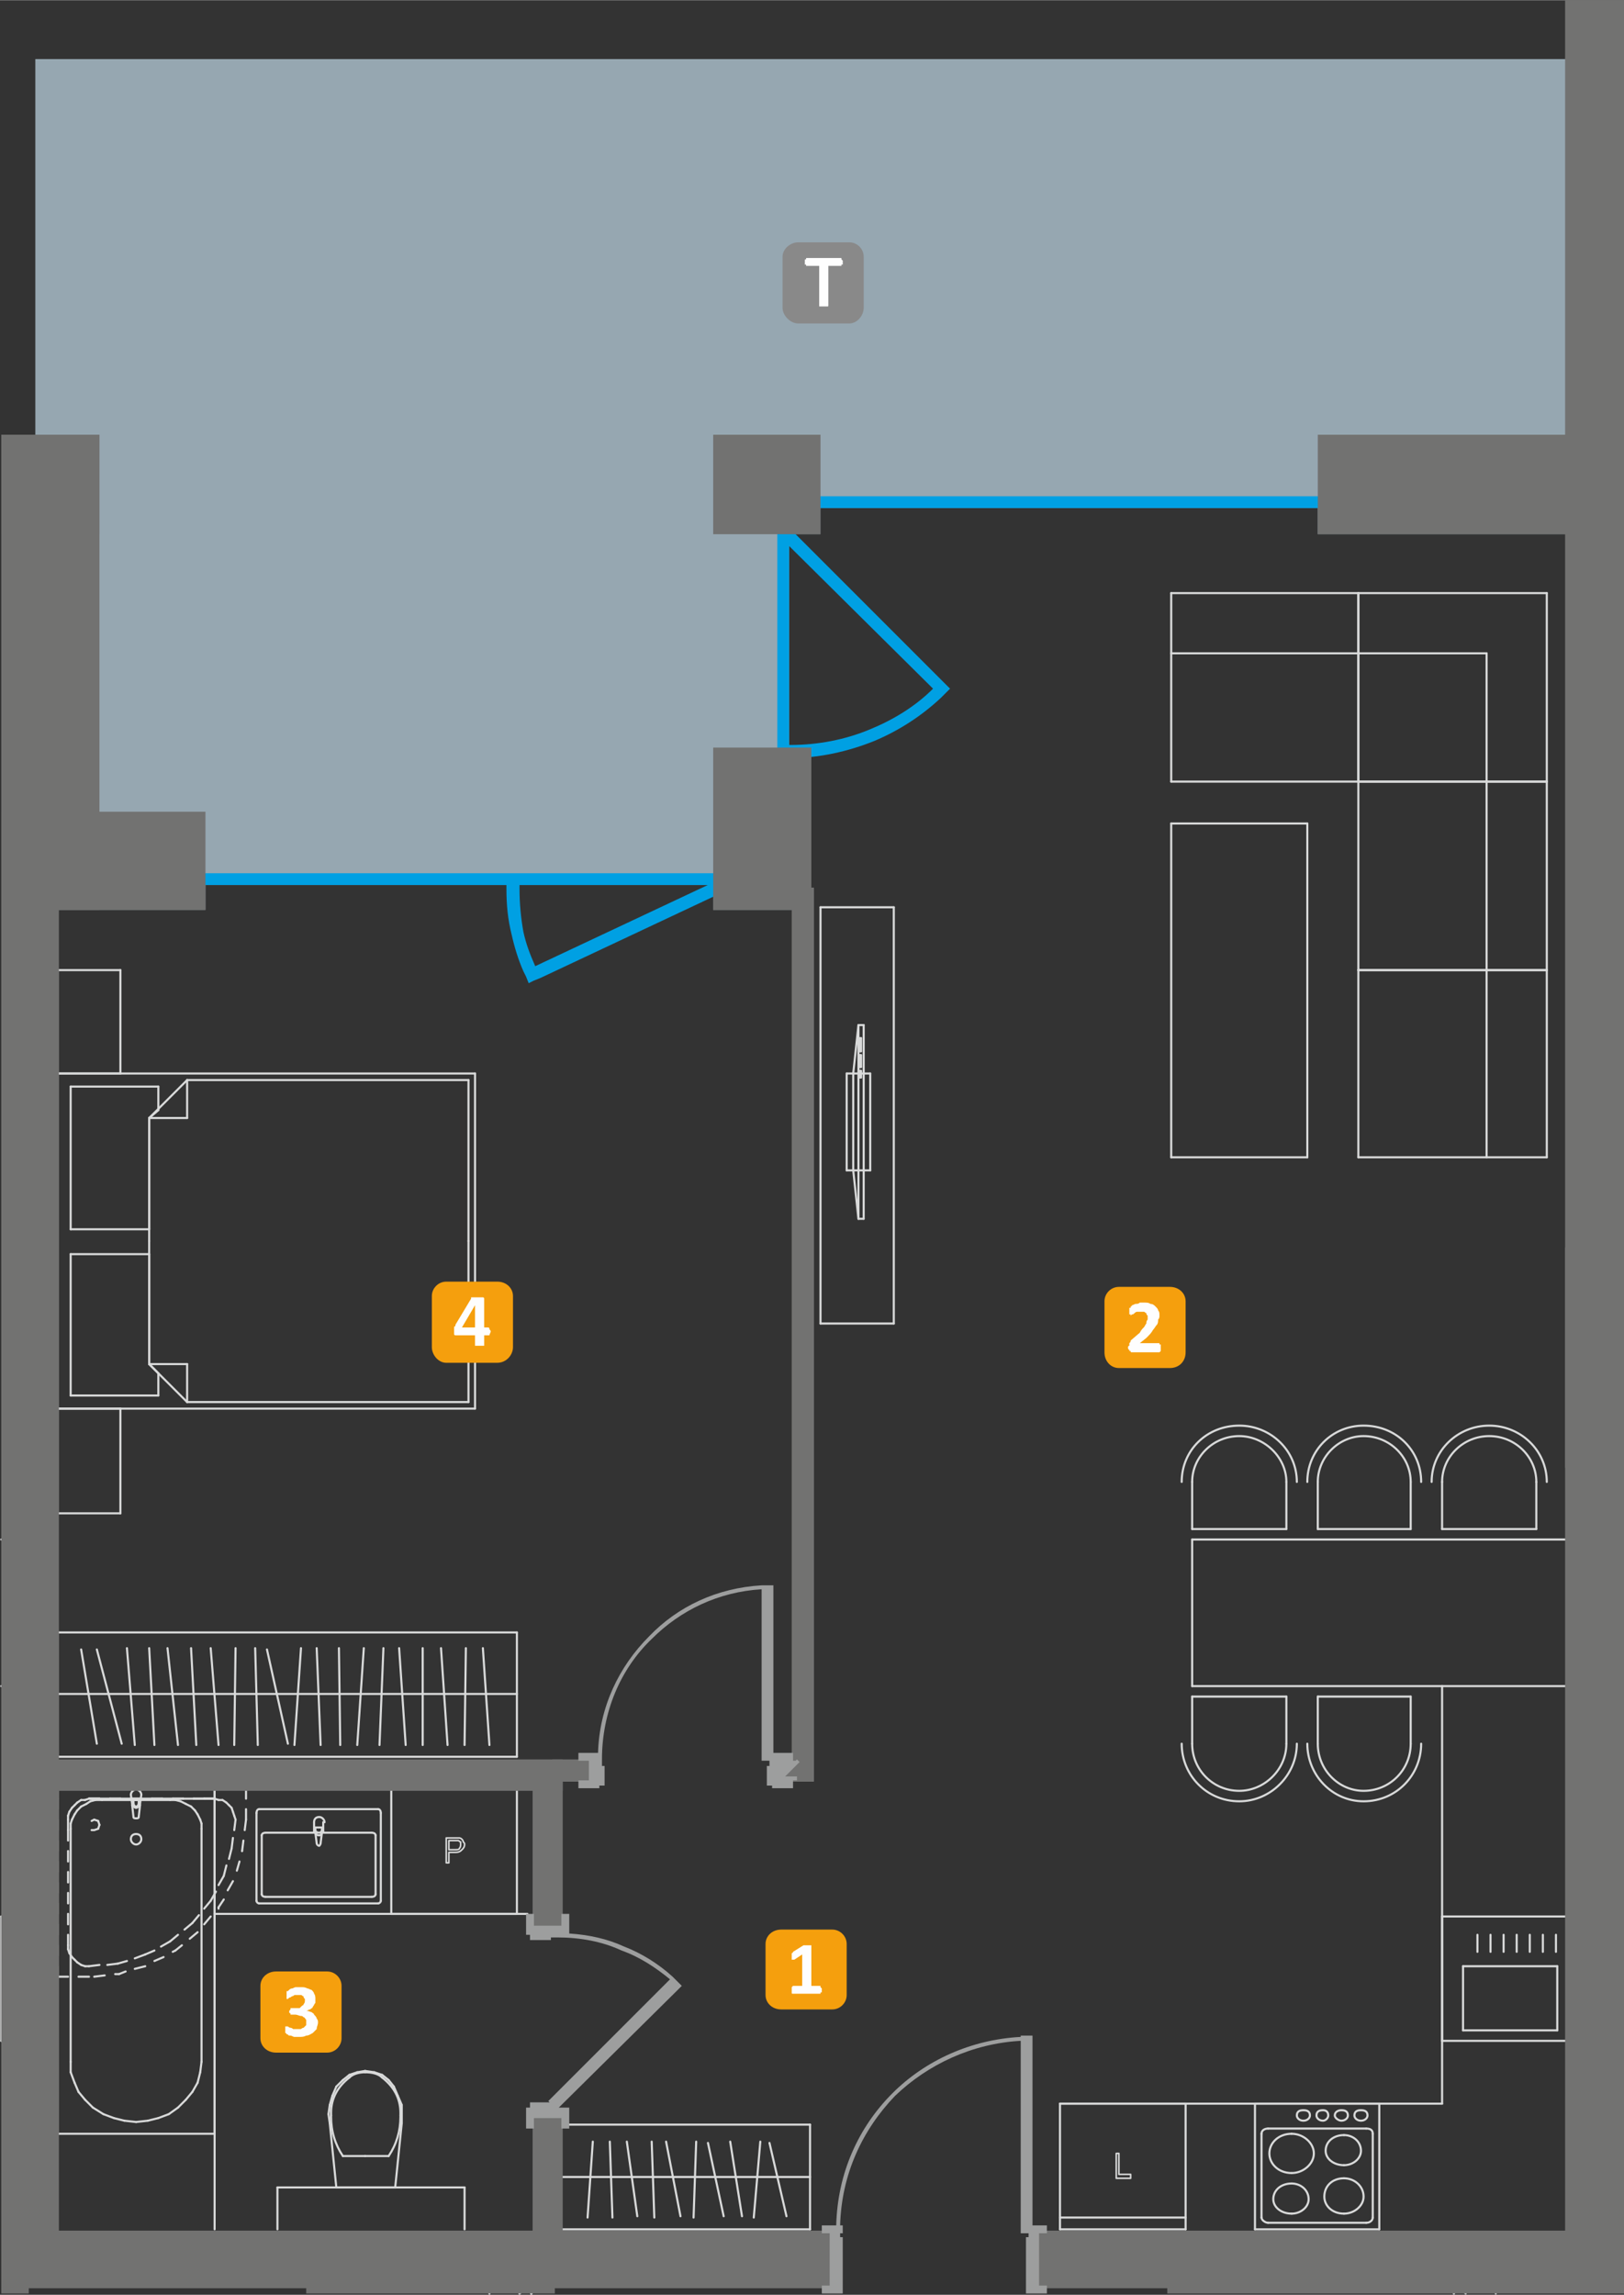 <?xml version="1.0" encoding="UTF-8"?>
<!DOCTYPE svg PUBLIC "-//W3C//DTD SVG 1.1//EN" "http://www.w3.org/Graphics/SVG/1.1/DTD/svg11.dtd">
<!-- Creator: CorelDRAW X6 -->
<svg xmlns="http://www.w3.org/2000/svg" xml:space="preserve" width="1238px" height="1749px" version="1.1" style="shape-rendering:geometricPrecision; text-rendering:geometricPrecision; image-rendering:optimizeQuality; fill-rule:evenodd; clip-rule:evenodd"
viewBox="0 0 1241 1753"
 xmlns:xlink="http://www.w3.org/1999/xlink">
 <rect x="0" y="0" width="1241" height="1753" fill="#333333" stroke="none"/>
 <defs>
  <style type="text/css">
   <![CDATA[
    .str1 {stroke:#D9DADA;stroke-width:1.216;stroke-linecap:round;stroke-linejoin:round}
    .str0 {stroke:#D9DADA;stroke-width:1.596;stroke-linecap:round;stroke-linejoin:round}
    .fil3 {fill:none;fill-rule:nonzero}
    .fil1 {fill:#00A0E3}
    .fil4 {fill:#727271}
    .fil8 {fill:#898989}
    .fil0 {fill:#96A7B1}
    .fil6 {fill:#F59F0D}
    .fil2 {fill:#00A0E3;fill-rule:nonzero}
    .fil5 {fill:#9D9E9E;fill-rule:nonzero}
    .fil7 {fill:#FEFEFE;fill-rule:nonzero}
   ]]>
  </style>
 </defs>
 <g id="Warstwa_x0020_1">
  <polygon class="fil0" points="1241,45 27,45 27,695 76,695 76,695 77,695 78,695 79,695 79,695 80,695 80,695 81,695 82,695 83,695 83,695 84,695 84,695 85,695 86,695 157,695 157,676 545,676 545,695 620,695 620,571 603,571 603,408 627,408 627,388 1007,388 1007,408 1139,408 1196,408 1241,408 "/>
  <polygon class="fil1" points="610,379 1034,379 1034,388 610,388 "/>
  <polygon class="fil1" points="134,667 558,667 558,676 134,676 "/>
  <polygon class="fil1" points="594,593 594,392 603,392 603,593 "/>
  <polygon class="fil1" points="1236,1649 1241,1649 1241,1658 1236,1658 "/>
  <path class="fil2" d="M543 675l5 -2 4 9 -5 2 -134 63 0 0 -5 2 -4 2 -2 -5 -2 -4 0 0c-4,-9 -7,-19 -9,-28 -3,-12 -4,-23 -4,-35l0 -4 10 0 0 4c0,11 1,22 3,33 2,9 5,17 9,26l134 -63z"/>
  <path class="fil2" d="M601 415l-3 -4 6 -6 4 3 115 115 3 3 0 0 -7 7 0 0c-15,14 -32,25 -51,33 -20,8 -42,13 -64,13l-5 0 0 -10 5 0c21,0 42,-4 61,-12 17,-7 34,-17 48,-31l-112 -111z"/>
  <line class="fil3 str0" x1="1" y1="1559" x2="1" y2= "1559" />
  <line class="fil3 str0" x1="1" y1="1464" x2="1" y2= "1464" />
  <line class="fil3 str0" x1="1" y1="1559" x2="1" y2= "1464" />
  <line class="fil3 str0" x1="1038" y1="741" x2="1038" y2= "597" />
  <line class="fil3 str0" x1="1038" y1="597" x2="1182" y2= "597" />
  <line class="fil3 str0" x1="1182" y1="597" x2="1182" y2= "741" />
  <line class="fil3 str0" x1="1182" y1="741" x2="1038" y2= "741" />
  <line class="fil3 str0" x1="1136" y1="741" x2="1136" y2= "597" />
  <line class="fil3 str0" x1="895" y1="597" x2="1038" y2= "597" />
  <line class="fil3 str0" x1="1038" y1="597" x2="1038" y2= "453" />
  <line class="fil3 str0" x1="1038" y1="453" x2="895" y2= "453" />
  <line class="fil3 str0" x1="895" y1="453" x2="895" y2= "597" />
  <line class="fil3 str0" x1="895" y1="499" x2="1038" y2= "499" />
  <line class="fil3 str0" x1="1038" y1="597" x2="1038" y2= "453" />
  <line class="fil3 str0" x1="1038" y1="453" x2="1182" y2= "453" />
  <line class="fil3 str0" x1="1182" y1="453" x2="1182" y2= "597" />
  <line class="fil3 str0" x1="1182" y1="597" x2="1038" y2= "597" />
  <line class="fil3 str0" x1="1136" y1="597" x2="1136" y2= "499" />
  <line class="fil3 str0" x1="1038" y1="499" x2="1136" y2= "499" />
  <line class="fil3 str0" x1="1038" y1="884" x2="1038" y2= "741" />
  <line class="fil3 str0" x1="1038" y1="741" x2="1182" y2= "741" />
  <line class="fil3 str0" x1="1182" y1="741" x2="1182" y2= "884" />
  <line class="fil3 str0" x1="1182" y1="884" x2="1038" y2= "884" />
  <line class="fil3 str0" x1="1136" y1="884" x2="1136" y2= "741" />
  <line class="fil3 str0" x1="959" y1="1607" x2="959" y2= "1703" />
  <line class="fil3 str0" x1="959" y1="1703" x2="1054" y2= "1703" />
  <line class="fil3 str0" x1="1054" y1="1703" x2="1054" y2= "1607" />
  <line class="fil3 str0" x1="1054" y1="1607" x2="959" y2= "1607" />
  <line class="fil3 str0" x1="1049" y1="1630" x2="1049" y2= "1694" />
  <line class="fil3 str0" x1="1044" y1="1698" x2="969" y2= "1698" />
  <line class="fil3 str0" x1="964" y1="1694" x2="964" y2= "1630" />
  <line class="fil3 str0" x1="969" y1="1626" x2="1044" y2= "1626" />
  <path class="fil3 str0" d="M1027 1691c-9,0 -15,-6 -15,-13 0,-8 6,-14 15,-14"/>
  <path class="fil3 str0" d="M1027 1664c8,0 15,6 15,14 0,7 -7,13 -15,13"/>
  <path class="fil3 str0" d="M1027 1654c-8,0 -14,-5 -14,-11 0,-7 6,-12 14,-12"/>
  <path class="fil3 str0" d="M1027 1631c7,0 13,5 13,12 0,6 -6,11 -13,11"/>
  <path class="fil3 str0" d="M987 1660c-10,0 -17,-7 -17,-15 0,-8 7,-15 17,-15"/>
  <path class="fil3 str0" d="M987 1630c9,0 17,7 17,15 0,8 -8,15 -17,15"/>
  <path class="fil3 str0" d="M987 1691c-8,0 -14,-5 -14,-11 0,-7 6,-12 14,-12"/>
  <path class="fil3 str0" d="M987 1668c7,0 13,5 13,12 0,6 -6,11 -13,11"/>
  <path class="fil3 str0" d="M1045 1616c0,-3 -2,-4 -5,-4 -3,0 -5,1 -5,4 0,2 2,4 5,4 3,0 5,-2 5,-4"/>
  <path class="fil3 str0" d="M1030 1616c0,-3 -2,-4 -5,-4 -2,0 -5,1 -5,4 0,2 3,4 5,4 3,0 5,-2 5,-4"/>
  <path class="fil3 str0" d="M1015 1616c0,-3 -2,-4 -4,-4 -3,0 -5,1 -5,4 0,2 2,4 5,4 2,0 4,-2 4,-4"/>
  <path class="fil3 str0" d="M1001 1616c0,-3 -2,-4 -5,-4 -3,0 -5,1 -5,4 0,2 2,4 5,4 3,0 5,-2 5,-4"/>
  <path class="fil3 str0" d="M1044 1626c3,0 5,1 5,4"/>
  <path class="fil3 str0" d="M1049 1694c0,2 -2,4 -5,4"/>
  <path class="fil3 str0" d="M969 1698c-2,0 -5,-2 -5,-4"/>
  <path class="fil3 str0" d="M964 1630c0,-3 3,-4 5,-4"/>
  <line class="fil3 str0" x1="1102" y1="1559" x2="1198" y2= "1559" />
  <line class="fil3 str0" x1="1102" y1="1464" x2="1102" y2= "1559" />
  <line class="fil3 str0" x1="1198" y1="1464" x2="1102" y2= "1464" />
  <line class="fil3 str0" x1="1198" y1="1559" x2="1198" y2= "1464" />
  <line class="fil3 str0" x1="1190" y1="1551" x2="1190" y2= "1502" />
  <line class="fil3 str0" x1="1190" y1="1502" x2="1118" y2= "1502" />
  <line class="fil3 str0" x1="1118" y1="1502" x2="1118" y2= "1551" />
  <line class="fil3 str0" x1="1118" y1="1551" x2="1190" y2= "1551" />
  <line class="fil3 str0" x1="1189" y1="1491" x2="1189" y2= "1478" />
  <line class="fil3 str0" x1="1179" y1="1491" x2="1179" y2= "1478" />
  <line class="fil3 str0" x1="1169" y1="1491" x2="1169" y2= "1478" />
  <line class="fil3 str0" x1="1159" y1="1491" x2="1159" y2= "1478" />
  <line class="fil3 str0" x1="1149" y1="1491" x2="1149" y2= "1478" />
  <line class="fil3 str0" x1="1139" y1="1491" x2="1139" y2= "1478" />
  <line class="fil3 str0" x1="1129" y1="1491" x2="1129" y2= "1478" />
  <line class="fil3 str0" x1="810" y1="1607" x2="810" y2= "1703" />
  <line class="fil3 str0" x1="906" y1="1607" x2="810" y2= "1607" />
  <line class="fil3 str0" x1="906" y1="1703" x2="906" y2= "1607" />
  <line class="fil3 str0" x1="810" y1="1703" x2="906" y2= "1703" />
  <line class="fil3 str0" x1="810" y1="1694" x2="906" y2= "1694" />
  <polygon class="fil3 str1" points="853,1664 853,1645 855,1645 855,1661 864,1661 864,1664 "/>
  <line class="fil3 str0" x1="911" y1="1132" x2="911" y2= "1168" />
  <path class="fil3 str0" d="M911 1132c0,-19 16,-35 36,-35 19,0 36,16 36,35"/>
  <line class="fil3 str0" x1="983" y1="1168" x2="983" y2= "1132" />
  <line class="fil3 str0" x1="911" y1="1168" x2="983" y2= "1168" />
  <path class="fil3 str0" d="M903 1132c0,-24 19,-43 44,-43 24,0 44,19 44,43"/>
  <line class="fil3 str0" x1="1007" y1="1132" x2="1007" y2= "1168" />
  <path class="fil3 str0" d="M1007 1132c0,-19 16,-35 35,-35 20,0 36,16 36,35"/>
  <line class="fil3 str0" x1="1078" y1="1168" x2="1078" y2= "1132" />
  <line class="fil3 str0" x1="1007" y1="1168" x2="1078" y2= "1168" />
  <path class="fil3 str0" d="M999 1132c0,-24 19,-43 43,-43 25,0 44,19 44,43"/>
  <line class="fil3 str0" x1="1102" y1="1132" x2="1102" y2= "1168" />
  <path class="fil3 str0" d="M1102 1132c0,-19 16,-35 36,-35 20,0 36,16 36,35"/>
  <line class="fil3 str0" x1="1174" y1="1168" x2="1174" y2= "1132" />
  <line class="fil3 str0" x1="1102" y1="1168" x2="1174" y2= "1168" />
  <path class="fil3 str0" d="M1094 1132c0,-24 20,-43 44,-43 24,0 44,19 44,43"/>
  <line class="fil3 str0" x1="911" y1="1296" x2="983" y2= "1296" />
  <line class="fil3 str0" x1="983" y1="1296" x2="983" y2= "1332" />
  <path class="fil3 str0" d="M983 1332c0,20 -17,36 -36,36 -20,0 -36,-16 -36,-36"/>
  <line class="fil3 str0" x1="911" y1="1332" x2="911" y2= "1296" />
  <path class="fil3 str0" d="M991 1332c0,24 -20,44 -44,44 -25,0 -44,-20 -44,-44"/>
  <line class="fil3 str0" x1="1007" y1="1296" x2="1078" y2= "1296" />
  <line class="fil3 str0" x1="1078" y1="1296" x2="1078" y2= "1332" />
  <path class="fil3 str0" d="M1078 1332c0,20 -16,36 -36,36 -19,0 -35,-16 -35,-36"/>
  <line class="fil3 str0" x1="1007" y1="1332" x2="1007" y2= "1296" />
  <path class="fil3 str0" d="M1086 1332c0,24 -19,44 -44,44 -24,0 -43,-20 -43,-44"/>
  <line class="fil3 str0" x1="92" y1="741" x2="92" y2= "820" />
  <line class="fil3 str0" x1="92" y1="820" x2="44" y2= "820" />
  <line class="fil3 str0" x1="44" y1="820" x2="44" y2= "741" />
  <line class="fil3 str0" x1="44" y1="741" x2="92" y2= "741" />
  <line class="fil3 str0" x1="92" y1="1076" x2="92" y2= "1156" />
  <line class="fil3 str0" x1="92" y1="1156" x2="44" y2= "1156" />
  <line class="fil3 str0" x1="44" y1="1156" x2="44" y2= "1076" />
  <line class="fil3 str0" x1="44" y1="1076" x2="92" y2= "1076" />
  <line class="fil3 str0" x1="114" y1="1042" x2="121" y2= "1049" />
  <line class="fil3 str0" x1="121" y1="1049" x2="121" y2= "1066" />
  <line class="fil3 str0" x1="121" y1="1066" x2="54" y2= "1066" />
  <line class="fil3 str0" x1="54" y1="1066" x2="54" y2= "958" />
  <line class="fil3 str0" x1="54" y1="958" x2="114" y2= "958" />
  <line class="fil3 str0" x1="114" y1="958" x2="114" y2= "1042" />
  <line class="fil3 str0" x1="114" y1="939" x2="54" y2= "939" />
  <line class="fil3 str0" x1="54" y1="939" x2="54" y2= "830" />
  <line class="fil3 str0" x1="54" y1="830" x2="121" y2= "830" />
  <line class="fil3 str0" x1="121" y1="830" x2="121" y2= "848" />
  <line class="fil3 str0" x1="121" y1="848" x2="114" y2= "854" />
  <line class="fil3 str0" x1="114" y1="854" x2="114" y2= "939" />
  <line class="fil3 str0" x1="358" y1="948" x2="358" y2= "1071" />
  <line class="fil3 str0" x1="358" y1="1071" x2="143" y2= "1071" />
  <line class="fil3 str0" x1="143" y1="1071" x2="114" y2= "1042" />
  <line class="fil3 str0" x1="114" y1="1042" x2="114" y2= "948" />
  <line class="fil3 str0" x1="143" y1="1071" x2="143" y2= "1042" />
  <line class="fil3 str0" x1="114" y1="1042" x2="143" y2= "1042" />
  <line class="fil3 str0" x1="114" y1="948" x2="114" y2= "854" />
  <line class="fil3 str0" x1="114" y1="854" x2="143" y2= "825" />
  <line class="fil3 str0" x1="143" y1="825" x2="358" y2= "825" />
  <line class="fil3 str0" x1="358" y1="825" x2="358" y2= "948" />
  <line class="fil3 str0" x1="143" y1="825" x2="143" y2= "854" />
  <line class="fil3 str0" x1="114" y1="854" x2="143" y2= "854" />
  <line class="fil3 str0" x1="363" y1="820" x2="363" y2= "1076" />
  <line class="fil3 str0" x1="363" y1="1076" x2="44" y2= "1076" />
  <line class="fil3 str0" x1="44" y1="1076" x2="44" y2= "820" />
  <line class="fil3 str0" x1="44" y1="820" x2="363" y2= "820" />
  <line class="fil3 str0" x1="44" y1="1247" x2="44" y2= "1342" />
  <line class="fil3 str0" x1="395" y1="1247" x2="44" y2= "1247" />
  <line class="fil3 str0" x1="395" y1="1342" x2="395" y2= "1247" />
  <line class="fil3 str0" x1="44" y1="1342" x2="395" y2= "1342" />
  <line class="fil3 str0" x1="44" y1="1294" x2="395" y2= "1294" />
  <line class="fil3 str0" x1="74" y1="1332" x2="62" y2= "1260" />
  <line class="fil3 str0" x1="93" y1="1332" x2="74" y2= "1260" />
  <line class="fil3 str0" x1="103" y1="1333" x2="97" y2= "1259" />
  <line class="fil3 str0" x1="118" y1="1333" x2="114" y2= "1259" />
  <line class="fil3 str0" x1="136" y1="1333" x2="128" y2= "1259" />
  <line class="fil3 str0" x1="150" y1="1333" x2="146" y2= "1259" />
  <line class="fil3 str0" x1="167" y1="1333" x2="161" y2= "1259" />
  <line class="fil3 str0" x1="179" y1="1333" x2="180" y2= "1259" />
  <line class="fil3 str0" x1="197" y1="1333" x2="195" y2= "1259" />
  <line class="fil3 str0" x1="220" y1="1332" x2="204" y2= "1260" />
  <line class="fil3 str0" x1="225" y1="1333" x2="230" y2= "1259" />
  <line class="fil3 str0" x1="245" y1="1333" x2="242" y2= "1259" />
  <line class="fil3 str0" x1="260" y1="1333" x2="259" y2= "1259" />
  <line class="fil3 str0" x1="273" y1="1333" x2="278" y2= "1259" />
  <line class="fil3 str0" x1="290" y1="1333" x2="293" y2= "1259" />
  <line class="fil3 str0" x1="310" y1="1333" x2="305" y2= "1259" />
  <line class="fil3 str0" x1="323" y1="1333" x2="323" y2= "1259" />
  <line class="fil3 str0" x1="342" y1="1333" x2="337" y2= "1259" />
  <line class="fil3 str0" x1="355" y1="1333" x2="356" y2= "1259" />
  <line class="fil3 str0" x1="374" y1="1333" x2="369" y2= "1259" />
  <line class="fil3 str0" x1="647" y1="894" x2="665" y2= "894" />
  <line class="fil3 str0" x1="647" y1="820" x2="647" y2= "894" />
  <line class="fil3 str0" x1="665" y1="820" x2="647" y2= "820" />
  <line class="fil3 str0" x1="665" y1="894" x2="665" y2= "820" />
  <line class="fil3 str0" x1="656" y1="931" x2="660" y2= "931" />
  <line class="fil3 str0" x1="652" y1="894" x2="656" y2= "931" />
  <line class="fil3 str0" x1="652" y1="820" x2="652" y2= "894" />
  <line class="fil3 str0" x1="656" y1="783" x2="652" y2= "820" />
  <line class="fil3 str0" x1="660" y1="783" x2="656" y2= "783" />
  <line class="fil3 str0" x1="660" y1="931" x2="660" y2= "783" />
  <line class="fil3 str0" x1="658" y1="793" x2="658" y2= "803" />
  <line class="fil3 str0" x1="658" y1="803" x2="657" y2= "803" />
  <line class="fil3 str0" x1="657" y1="803" x2="657" y2= "793" />
  <line class="fil3 str0" x1="657" y1="793" x2="658" y2= "793" />
  <line class="fil3 str0" x1="658" y1="806" x2="658" y2= "815" />
  <line class="fil3 str0" x1="658" y1="815" x2="657" y2= "815" />
  <line class="fil3 str0" x1="657" y1="815" x2="657" y2= "806" />
  <line class="fil3 str0" x1="657" y1="806" x2="658" y2= "806" />
  <line class="fil3 str0" x1="658" y1="818" x2="658" y2= "823" />
  <line class="fil3 str0" x1="658" y1="823" x2="657" y2= "823" />
  <line class="fil3 str0" x1="657" y1="823" x2="657" y2= "818" />
  <line class="fil3 str0" x1="657" y1="818" x2="658" y2= "818" />
  <line class="fil3 str0" x1="656" y1="931" x2="656" y2= "783" />
  <line class="fil3 str0" x1="395" y1="1366" x2="299" y2= "1366" />
  <line class="fil3 str0" x1="395" y1="1462" x2="395" y2= "1366" />
  <line class="fil3 str0" x1="299" y1="1462" x2="395" y2= "1462" />
  <line class="fil3 str0" x1="299" y1="1366" x2="299" y2= "1462" />
  <path class="fil3 str1" d="M341 1423l0 -19 7 0c1,0 2,0 3,0 0,0 1,0 2,1 0,0 1,1 1,2 1,1 1,1 1,2 0,2 -1,3 -2,4 -1,1 -2,2 -5,2l-5 0 0 8 -2 0zm2 -10l5 0c1,0 3,0 3,-1 1,-1 1,-2 1,-3 0,0 0,-1 0,-2 -1,0 -1,-1 -2,-1 0,0 -1,0 -2,0l-5 0 0 7z"/>
  <line class="fil3 str0" x1="164" y1="1366" x2="164" y2= "1630" />
  <line class="fil3 str0" x1="164" y1="1630" x2="44" y2= "1630" />
  <line class="fil3 str0" x1="44" y1="1630" x2="44" y2= "1366" />
  <line class="fil3 str0" x1="44" y1="1366" x2="164" y2= "1366" />
  <line class="fil3 str0" x1="54" y1="1397" x2="54" y2= "1393" />
  <line class="fil3 str0" x1="54" y1="1393" x2="55" y2= "1390" />
  <line class="fil3 str0" x1="55" y1="1390" x2="57" y2= "1386" />
  <line class="fil3 str0" x1="57" y1="1386" x2="59" y2= "1383" />
  <line class="fil3 str0" x1="59" y1="1383" x2="62" y2= "1380" />
  <line class="fil3 str0" x1="62" y1="1380" x2="66" y2= "1378" />
  <line class="fil3 str0" x1="66" y1="1378" x2="69" y2= "1376" />
  <line class="fil3 str0" x1="69" y1="1376" x2="73" y2= "1375" />
  <line class="fil3 str0" x1="73" y1="1375" x2="78" y2= "1375" />
  <line class="fil3 str0" x1="78" y1="1375" x2="130" y2= "1375" />
  <line class="fil3 str0" x1="130" y1="1375" x2="134" y2= "1375" />
  <line class="fil3 str0" x1="134" y1="1375" x2="138" y2= "1376" />
  <line class="fil3 str0" x1="138" y1="1376" x2="142" y2= "1378" />
  <line class="fil3 str0" x1="142" y1="1378" x2="146" y2= "1380" />
  <line class="fil3 str0" x1="146" y1="1380" x2="149" y2= "1383" />
  <line class="fil3 str0" x1="149" y1="1383" x2="151" y2= "1386" />
  <line class="fil3 str0" x1="151" y1="1386" x2="153" y2= "1390" />
  <line class="fil3 str0" x1="153" y1="1390" x2="154" y2= "1393" />
  <line class="fil3 str0" x1="154" y1="1393" x2="154" y2= "1397" />
  <line class="fil3 str0" x1="154" y1="1397" x2="154" y2= "1575" />
  <line class="fil3 str0" x1="154" y1="1575" x2="153" y2= "1583" />
  <line class="fil3 str0" x1="153" y1="1583" x2="151" y2= "1591" />
  <line class="fil3 str0" x1="151" y1="1591" x2="147" y2= "1598" />
  <line class="fil3 str0" x1="147" y1="1598" x2="142" y2= "1604" />
  <line class="fil3 str0" x1="142" y1="1604" x2="136" y2= "1610" />
  <line class="fil3 str0" x1="136" y1="1610" x2="129" y2= "1615" />
  <line class="fil3 str0" x1="129" y1="1615" x2="121" y2= "1618" />
  <line class="fil3 str0" x1="121" y1="1618" x2="113" y2= "1620" />
  <line class="fil3 str0" x1="113" y1="1620" x2="104" y2= "1621" />
  <line class="fil3 str0" x1="104" y1="1621" x2="95" y2= "1620" />
  <line class="fil3 str0" x1="95" y1="1620" x2="87" y2= "1618" />
  <line class="fil3 str0" x1="87" y1="1618" x2="79" y2= "1615" />
  <line class="fil3 str0" x1="79" y1="1615" x2="71" y2= "1610" />
  <line class="fil3 str0" x1="71" y1="1610" x2="65" y2= "1604" />
  <line class="fil3 str0" x1="65" y1="1604" x2="60" y2= "1598" />
  <line class="fil3 str0" x1="60" y1="1598" x2="57" y2= "1591" />
  <line class="fil3 str0" x1="57" y1="1591" x2="54" y2= "1583" />
  <line class="fil3 str0" x1="54" y1="1583" x2="54" y2= "1575" />
  <line class="fil3 str0" x1="54" y1="1575" x2="54" y2= "1397" />
  <path class="fil3 str0" d="M108 1405c0,-3 -2,-4 -4,-4 -2,0 -4,1 -4,4 0,2 2,4 4,4 2,0 4,-2 4,-4"/>
  <line class="fil3 str0" x1="108" y1="1371" x2="107" y2= "1378" />
  <path class="fil3 str0" d="M107 1378c0,0 0,1 0,1"/>
  <line class="fil3 str0" x1="107" y1="1379" x2="106" y2= "1388" />
  <path class="fil3 str0" d="M106 1388c0,1 -1,1 -2,1 -1,0 -2,0 -2,-1"/>
  <line class="fil3 str0" x1="102" y1="1388" x2="101" y2= "1379" />
  <path class="fil3 str0" d="M101 1379c0,0 0,-1 0,-1"/>
  <line class="fil3 str0" x1="101" y1="1378" x2="100" y2= "1371" />
  <path class="fil3 str0" d="M100 1371c0,-2 2,-4 4,-4 2,0 4,2 4,4"/>
  <line class="fil3 str0" x1="102" y1="1375" x2="102" y2= "1377" />
  <line class="fil3 str0" x1="106" y1="1377" x2="106" y2= "1375" />
  <line class="fil3 str0" x1="106" y1="1375" x2="102" y2= "1375" />
  <path class="fil3 str0" d="M106 1377c0,2 -1,3 -2,3 -1,0 -2,-1 -2,-3"/>
  <path class="fil3 str0" d="M107 1379c-1,1 -2,2 -3,2 -1,0 -2,-1 -3,-2"/>
  <line class="fil3 str0" x1="188" y1="1366" x2="188" y2= "1374" />
  <line class="fil3 str0" x1="188" y1="1382" x2="188" y2= "1390" />
  <line class="fil3 str0" x1="188" y1="1390" x2="187" y2= "1398" />
  <line class="fil3 str0" x1="186" y1="1406" x2="185" y2= "1414" />
  <line class="fil3 str0" x1="185" y1="1414" x2="185" y2= "1414" />
  <line class="fil3 str0" x1="183" y1="1422" x2="181" y2= "1429" />
  <line class="fil3 str0" x1="178" y1="1437" x2="174" y2= "1444" />
  <line class="fil3 str0" x1="171" y1="1451" x2="167" y2= "1457" />
  <line class="fil3 str0" x1="167" y1="1457" x2="167" y2= "1458" />
  <line class="fil3 str0" x1="161" y1="1464" x2="156" y2= "1470" />
  <line class="fil3 str0" x1="151" y1="1476" x2="145" y2= "1481" />
  <line class="fil3 str0" x1="139" y1="1486" x2="134" y2= "1490" />
  <line class="fil3 str0" x1="134" y1="1490" x2="132" y2= "1491" />
  <line class="fil3 str0" x1="125" y1="1495" x2="118" y2= "1498" />
  <line class="fil3 str0" x1="111" y1="1502" x2="103" y2= "1504" />
  <line class="fil3 str0" x1="96" y1="1506" x2="91" y2= "1508" />
  <line class="fil3 str0" x1="91" y1="1508" x2="88" y2= "1508" />
  <line class="fil3 str0" x1="80" y1="1509" x2="72" y2= "1510" />
  <line class="fil3 str0" x1="68" y1="1510" x2="60" y2= "1510" />
  <line class="fil3 str0" x1="52" y1="1510" x2="44" y2= "1510" />
  <line class="fil3 str0" x1="44" y1="1510" x2="44" y2= "1502" />
  <line class="fil3 str0" x1="44" y1="1494" x2="44" y2= "1486" />
  <line class="fil3 str0" x1="44" y1="1478" x2="44" y2= "1470" />
  <line class="fil3 str0" x1="44" y1="1462" x2="44" y2= "1454" />
  <line class="fil3 str0" x1="44" y1="1446" x2="44" y2= "1438" />
  <line class="fil3 str0" x1="44" y1="1430" x2="44" y2= "1422" />
  <line class="fil3 str0" x1="44" y1="1414" x2="44" y2= "1406" />
  <line class="fil3 str0" x1="44" y1="1398" x2="44" y2= "1390" />
  <line class="fil3 str0" x1="44" y1="1382" x2="44" y2= "1374" />
  <line class="fil3 str0" x1="44" y1="1374" x2="44" y2= "1366" />
  <line class="fil3 str0" x1="44" y1="1366" x2="52" y2= "1366" />
  <line class="fil3 str0" x1="60" y1="1366" x2="68" y2= "1366" />
  <line class="fil3 str0" x1="76" y1="1366" x2="84" y2= "1366" />
  <line class="fil3 str0" x1="92" y1="1366" x2="100" y2= "1366" />
  <line class="fil3 str0" x1="108" y1="1366" x2="116" y2= "1366" />
  <line class="fil3 str0" x1="124" y1="1366" x2="132" y2= "1366" />
  <line class="fil3 str0" x1="140" y1="1366" x2="148" y2= "1366" />
  <line class="fil3 str0" x1="156" y1="1366" x2="164" y2= "1366" />
  <line class="fil3 str0" x1="172" y1="1366" x2="180" y2= "1366" />
  <line class="fil3 str0" x1="180" y1="1366" x2="188" y2= "1366" />
  <line class="fil3 str0" x1="68" y1="1374" x2="76" y2= "1374" />
  <line class="fil3 str0" x1="84" y1="1374" x2="92" y2= "1374" />
  <line class="fil3 str0" x1="100" y1="1374" x2="108" y2= "1374" />
  <line class="fil3 str0" x1="116" y1="1374" x2="124" y2= "1374" />
  <line class="fil3 str0" x1="132" y1="1374" x2="140" y2= "1374" />
  <line class="fil3 str0" x1="148" y1="1374" x2="156" y2= "1374" />
  <line class="fil3 str0" x1="156" y1="1374" x2="164" y2= "1374" />
  <line class="fil3 str0" x1="164" y1="1374" x2="167" y2= "1375" />
  <line class="fil3 str0" x1="167" y1="1375" x2="170" y2= "1375" />
  <line class="fil3 str0" x1="170" y1="1375" x2="173" y2= "1377" />
  <line class="fil3 str0" x1="173" y1="1377" x2="175" y2= "1379" />
  <line class="fil3 str0" x1="175" y1="1379" x2="177" y2= "1381" />
  <line class="fil3 str0" x1="177" y1="1381" x2="178" y2= "1384" />
  <line class="fil3 str0" x1="178" y1="1384" x2="179" y2= "1387" />
  <line class="fil3 str0" x1="179" y1="1387" x2="180" y2= "1390" />
  <line class="fil3 str0" x1="180" y1="1390" x2="179" y2= "1398" />
  <line class="fil3 str0" x1="178" y1="1404" x2="177" y2= "1412" />
  <line class="fil3 str0" x1="177" y1="1412" x2="175" y2= "1420" />
  <line class="fil3 str0" x1="173" y1="1425" x2="171" y2= "1433" />
  <line class="fil3 str0" x1="171" y1="1433" x2="167" y2= "1440" />
  <line class="fil3 str0" x1="165" y1="1445" x2="161" y2= "1452" />
  <line class="fil3 str0" x1="161" y1="1452" x2="156" y2= "1458" />
  <line class="fil3 str0" x1="152" y1="1463" x2="147" y2= "1469" />
  <line class="fil3 str0" x1="147" y1="1469" x2="141" y2= "1474" />
  <line class="fil3 str0" x1="136" y1="1478" x2="130" y2= "1483" />
  <line class="fil3 str0" x1="130" y1="1483" x2="123" y2= "1487" />
  <line class="fil3 str0" x1="118" y1="1490" x2="111" y2= "1493" />
  <line class="fil3 str0" x1="111" y1="1493" x2="103" y2= "1496" />
  <line class="fil3 str0" x1="97" y1="1498" x2="90" y2= "1500" />
  <line class="fil3 str0" x1="90" y1="1500" x2="82" y2= "1501" />
  <line class="fil3 str0" x1="76" y1="1501" x2="68" y2= "1502" />
  <line class="fil3 str0" x1="68" y1="1502" x2="65" y2= "1502" />
  <line class="fil3 str0" x1="65" y1="1502" x2="62" y2= "1501" />
  <line class="fil3 str0" x1="62" y1="1501" x2="59" y2= "1499" />
  <line class="fil3 str0" x1="59" y1="1499" x2="57" y2= "1497" />
  <line class="fil3 str0" x1="57" y1="1497" x2="55" y2= "1495" />
  <line class="fil3 str0" x1="55" y1="1495" x2="53" y2= "1492" />
  <line class="fil3 str0" x1="53" y1="1492" x2="52" y2= "1489" />
  <line class="fil3 str0" x1="52" y1="1489" x2="52" y2= "1486" />
  <line class="fil3 str0" x1="52" y1="1486" x2="52" y2= "1478" />
  <line class="fil3 str0" x1="52" y1="1470" x2="52" y2= "1462" />
  <line class="fil3 str0" x1="52" y1="1454" x2="52" y2= "1446" />
  <line class="fil3 str0" x1="52" y1="1438" x2="52" y2= "1430" />
  <line class="fil3 str0" x1="52" y1="1422" x2="52" y2= "1414" />
  <line class="fil3 str0" x1="52" y1="1406" x2="52" y2= "1398" />
  <line class="fil3 str0" x1="52" y1="1398" x2="52" y2= "1390" />
  <line class="fil3 str0" x1="52" y1="1390" x2="52" y2= "1387" />
  <line class="fil3 str0" x1="52" y1="1387" x2="53" y2= "1384" />
  <line class="fil3 str0" x1="53" y1="1384" x2="55" y2= "1381" />
  <line class="fil3 str0" x1="55" y1="1381" x2="57" y2= "1379" />
  <line class="fil3 str0" x1="57" y1="1379" x2="59" y2= "1377" />
  <line class="fil3 str0" x1="59" y1="1377" x2="62" y2= "1375" />
  <line class="fil3 str0" x1="62" y1="1375" x2="65" y2= "1375" />
  <line class="fil3 str0" x1="65" y1="1375" x2="68" y2= "1374" />
  <line class="fil3 str0" x1="68" y1="1374" x2="76" y2= "1374" />
  <line class="fil3 str0" x1="84" y1="1374" x2="92" y2= "1374" />
  <line class="fil3 str0" x1="100" y1="1374" x2="108" y2= "1374" />
  <line class="fil3 str0" x1="116" y1="1374" x2="124" y2= "1374" />
  <line class="fil3 str0" x1="132" y1="1374" x2="140" y2= "1374" />
  <line class="fil3 str0" x1="148" y1="1374" x2="156" y2= "1374" />
  <line class="fil3 str0" x1="156" y1="1374" x2="164" y2= "1374" />
  <line class="fil3 str0" x1="164" y1="1374" x2="156" y2= "1374" />
  <line class="fil3 str0" x1="148" y1="1374" x2="140" y2= "1374" />
  <line class="fil3 str0" x1="132" y1="1374" x2="124" y2= "1374" />
  <line class="fil3 str0" x1="116" y1="1374" x2="108" y2= "1374" />
  <line class="fil3 str0" x1="100" y1="1374" x2="92" y2= "1374" />
  <line class="fil3 str0" x1="84" y1="1374" x2="76" y2= "1374" />
  <line class="fil3 str0" x1="76" y1="1374" x2="68" y2= "1374" />
  <line class="fil3 str0" x1="76" y1="1394" x2="75" y2= "1397" />
  <line class="fil3 str0" x1="75" y1="1397" x2="72" y2= "1398" />
  <line class="fil3 str0" x1="72" y1="1398" x2="70" y2= "1398" />
  <line class="fil3 str0" x1="70" y1="1391" x2="72" y2= "1390" />
  <line class="fil3 str0" x1="72" y1="1390" x2="75" y2= "1391" />
  <line class="fil3 str0" x1="75" y1="1391" x2="76" y2= "1394" />
  <line class="fil3 str0" x1="307" y1="1615" x2="307" y2= "1608" />
  <line class="fil3 str0" x1="307" y1="1622" x2="307" y2= "1615" />
  <line class="fil3 str0" x1="302" y1="1671" x2="307" y2= "1622" />
  <line class="fil3 str0" x1="257" y1="1671" x2="302" y2= "1671" />
  <line class="fil3 str0" x1="252" y1="1622" x2="257" y2= "1671" />
  <line class="fil3 str0" x1="251" y1="1615" x2="252" y2= "1622" />
  <line class="fil3 str0" x1="252" y1="1608" x2="251" y2= "1615" />
  <line class="fil3 str0" x1="254" y1="1601" x2="252" y2= "1608" />
  <line class="fil3 str0" x1="257" y1="1594" x2="254" y2= "1601" />
  <line class="fil3 str0" x1="262" y1="1589" x2="257" y2= "1594" />
  <line class="fil3 str0" x1="267" y1="1585" x2="262" y2= "1589" />
  <line class="fil3 str0" x1="273" y1="1583" x2="267" y2= "1585" />
  <line class="fil3 str0" x1="279" y1="1582" x2="273" y2= "1583" />
  <line class="fil3 str0" x1="286" y1="1583" x2="279" y2= "1582" />
  <line class="fil3 str0" x1="292" y1="1585" x2="286" y2= "1583" />
  <line class="fil3 str0" x1="297" y1="1589" x2="292" y2= "1585" />
  <line class="fil3 str0" x1="301" y1="1594" x2="297" y2= "1589" />
  <line class="fil3 str0" x1="304" y1="1601" x2="301" y2= "1594" />
  <line class="fil3 str0" x1="307" y1="1608" x2="304" y2= "1601" />
  <line class="fil3 str0" x1="262" y1="1647" x2="279" y2= "1647" />
  <line class="fil3 str0" x1="279" y1="1647" x2="297" y2= "1647" />
  <path class="fil3 str0" d="M267 1587c3,-3 8,-4 12,-4"/>
  <path class="fil3 str0" d="M253 1616c0,-1 0,-2 0,-2 0,-11 5,-20 14,-27"/>
  <path class="fil3 str0" d="M262 1647c-6,-9 -9,-19 -9,-30l0 -1"/>
  <path class="fil3 str0" d="M306 1616l0 1c0,11 -3,21 -9,30"/>
  <path class="fil3 str0" d="M292 1587c9,7 14,16 14,27 0,0 0,1 0,2"/>
  <path class="fil3 str0" d="M279 1583c5,0 10,1 13,4"/>
  <line class="fil3 str0" x1="198" y1="1382" x2="289" y2= "1382" />
  <path class="fil3 str0" d="M289 1382c1,0 2,1 2,3"/>
  <line class="fil3 str0" x1="291" y1="1385" x2="291" y2= "1452" />
  <path class="fil3 str0" d="M291 1452c0,1 -1,2 -2,2"/>
  <line class="fil3 str0" x1="289" y1="1454" x2="198" y2= "1454" />
  <path class="fil3 str0" d="M198 1454c-1,0 -2,-1 -2,-2"/>
  <line class="fil3 str0" x1="196" y1="1452" x2="196" y2= "1385" />
  <path class="fil3 str0" d="M196 1385c0,-2 1,-3 2,-3"/>
  <line class="fil3 str0" x1="203" y1="1400" x2="284" y2= "1400" />
  <line class="fil3 str0" x1="287" y1="1402" x2="287" y2= "1447" />
  <line class="fil3 str0" x1="284" y1="1449" x2="203" y2= "1449" />
  <line class="fil3 str0" x1="200" y1="1447" x2="200" y2= "1402" />
  <path class="fil3 str0" d="M284 1400c2,0 3,1 3,2"/>
  <path class="fil3 str0" d="M287 1447c0,1 -1,2 -3,2"/>
  <path class="fil3 str0" d="M203 1449c-2,0 -3,-1 -3,-2"/>
  <path class="fil3 str0" d="M200 1402c0,-1 1,-2 3,-2"/>
  <path class="fil3 str0" d="M240 1392c0,-2 1,-4 4,-4 2,0 4,2 4,4"/>
  <line class="fil3 str0" x1="247" y1="1399" x2="247" y2= "1392" />
  <path class="fil3 str0" d="M247 1399c0,0 0,1 -1,1"/>
  <line class="fil3 str0" x1="245" y1="1408" x2="246" y2= "1400" />
  <path class="fil3 str0" d="M245 1408c0,1 -1,2 -1,2 -1,0 -2,-1 -2,-2"/>
  <line class="fil3 str0" x1="241" y1="1400" x2="242" y2= "1408" />
  <path class="fil3 str0" d="M241 1400c-1,0 -1,-1 -1,-1"/>
  <line class="fil3 str0" x1="240" y1="1392" x2="240" y2= "1399" />
  <line class="fil3 str0" x1="246" y1="1396" x2="246" y2= "1398" />
  <line class="fil3 str0" x1="241" y1="1398" x2="241" y2= "1396" />
  <line class="fil3 str0" x1="241" y1="1396" x2="246" y2= "1396" />
  <path class="fil3 str0" d="M246 1398c0,1 -1,2 -2,2 -2,0 -3,-1 -3,-2"/>
  <path class="fil3 str0" d="M246 1400c0,1 -1,2 -2,2 -2,0 -3,-1 -3,-2"/>
  <line class="fil3 str0" x1="427" y1="1623" x2="427" y2= "1703" />
  <line class="fil3 str0" x1="619" y1="1623" x2="427" y2= "1623" />
  <line class="fil3 str0" x1="619" y1="1703" x2="619" y2= "1623" />
  <line class="fil3 str0" x1="427" y1="1703" x2="619" y2= "1703" />
  <line class="fil3 str0" x1="427" y1="1663" x2="619" y2= "1663" />
  <line class="fil3 str0" x1="449" y1="1694" x2="453" y2= "1636" />
  <line class="fil3 str0" x1="468" y1="1694" x2="466" y2= "1636" />
  <line class="fil3 str0" x1="487" y1="1693" x2="479" y2= "1636" />
  <line class="fil3 str0" x1="500" y1="1694" x2="498" y2= "1636" />
  <line class="fil3 str0" x1="520" y1="1693" x2="509" y2= "1636" />
  <line class="fil3 str0" x1="530" y1="1694" x2="532" y2= "1636" />
  <line class="fil3 str0" x1="553" y1="1693" x2="541" y2= "1637" />
  <line class="fil3 str0" x1="567" y1="1693" x2="558" y2= "1636" />
  <line class="fil3 str0" x1="576" y1="1694" x2="581" y2= "1636" />
  <line class="fil3 str0" x1="601" y1="1693" x2="588" y2= "1637" />
  <line class="fil3 str0" x1="1" y1="1288" x2="1" y2= "1288" />
  <line class="fil3 str0" x1="1" y1="1176" x2="1" y2= "1176" />
  <line class="fil3 str0" x1="999" y1="884" x2="999" y2= "629" />
  <line class="fil3 str0" x1="999" y1="629" x2="895" y2= "629" />
  <line class="fil3 str0" x1="895" y1="629" x2="895" y2= "884" />
  <line class="fil3 str0" x1="895" y1="884" x2="999" y2= "884" />
  <line class="fil3 str0" x1="1102" y1="1607" x2="810" y2= "1607" />
  <line class="fil3 str0" x1="1102" y1="1607" x2="1102" y2= "1288" />
  <line class="fil3 str0" x1="1198" y1="1288" x2="911" y2= "1288" />
  <line class="fil3 str0" x1="1198" y1="1176" x2="911" y2= "1176" />
  <line class="fil3 str0" x1="911" y1="1288" x2="911" y2= "1176" />
  <line class="fil3 str0" x1="683" y1="693" x2="683" y2= "1011" />
  <line class="fil3 str0" x1="683" y1="1011" x2="627" y2= "1011" />
  <line class="fil3 str0" x1="627" y1="1011" x2="627" y2= "693" />
  <line class="fil3 str0" x1="627" y1="693" x2="683" y2= "693" />
  <line class="fil3 str0" x1="164" y1="1703" x2="164" y2= "1366" />
  <line class="fil3 str0" x1="403" y1="1462" x2="164" y2= "1462" />
  <line class="fil3 str0" x1="355" y1="1671" x2="212" y2= "1671" />
  <line class="fil3 str0" x1="212" y1="1671" x2="212" y2= "1703" />
  <line class="fil3 str0" x1="355" y1="1671" x2="355" y2= "1703" />
  <line class="fil3 str0" x1="406" y1="1752" x2="406" y2= "1752" />
  <line class="fil3 str0" x1="406" y1="1752" x2="406" y2= "1744" />
  <line class="fil3 str0" x1="406" y1="1744" x2="398" y2= "1744" />
  <line class="fil3 str0" x1="390" y1="1744" x2="382" y2= "1744" />
  <line class="fil3 str0" x1="382" y1="1744" x2="374" y2= "1744" />
  <line class="fil3 str0" x1="374" y1="1744" x2="374" y2= "1752" />
  <line class="fil3 str0" x1="374" y1="1744" x2="379" y2= "1749" />
  <line class="fil3 str0" x1="397" y1="1752" x2="400" y2= "1749" />
  <line class="fil3 str0" x1="400" y1="1749" x2="406" y2= "1744" />
  <line class="fil3 str0" x1="406" y1="1752" x2="406" y2= "1752" />
  <line class="fil3 str0" x1="406" y1="1752" x2="406" y2= "1744" />
  <line class="fil3 str0" x1="406" y1="1744" x2="398" y2= "1744" />
  <line class="fil3 str0" x1="390" y1="1744" x2="382" y2= "1744" />
  <line class="fil3 str0" x1="382" y1="1744" x2="374" y2= "1744" />
  <line class="fil3 str0" x1="374" y1="1744" x2="374" y2= "1752" />
  <line class="fil3 str0" x1="374" y1="1744" x2="379" y2= "1749" />
  <line class="fil3 str0" x1="397" y1="1752" x2="400" y2= "1749" />
  <line class="fil3 str0" x1="400" y1="1749" x2="406" y2= "1744" />
  <line class="fil3 str0" x1="406" y1="1752" x2="406" y2= "1752" />
  <line class="fil3 str0" x1="406" y1="1752" x2="406" y2= "1744" />
  <line class="fil3 str0" x1="406" y1="1744" x2="398" y2= "1744" />
  <line class="fil3 str0" x1="390" y1="1744" x2="382" y2= "1744" />
  <line class="fil3 str0" x1="382" y1="1744" x2="374" y2= "1744" />
  <line class="fil3 str0" x1="374" y1="1744" x2="374" y2= "1752" />
  <line class="fil3 str0" x1="374" y1="1744" x2="379" y2= "1749" />
  <line class="fil3 str0" x1="397" y1="1752" x2="400" y2= "1749" />
  <line class="fil3 str0" x1="400" y1="1749" x2="406" y2= "1744" />
  <line class="fil3 str0" x1="1111" y1="1752" x2="1111" y2= "1752" />
  <line class="fil3 str0" x1="1111" y1="1752" x2="1111" y2= "1744" />
  <line class="fil3 str0" x1="1111" y1="1744" x2="1119" y2= "1744" />
  <line class="fil3 str0" x1="1127" y1="1744" x2="1135" y2= "1744" />
  <line class="fil3 str0" x1="1135" y1="1744" x2="1143" y2= "1744" />
  <line class="fil3 str0" x1="1143" y1="1744" x2="1143" y2= "1752" />
  <line class="fil3 str0" x1="1143" y1="1744" x2="1137" y2= "1749" />
  <line class="fil3 str0" x1="1120" y1="1752" x2="1117" y2= "1749" />
  <line class="fil3 str0" x1="1117" y1="1749" x2="1111" y2= "1744" />
  <polygon class="fil4" points="1,1740 22,1740 22,1752 1,1752 "/>
  <polygon class="fil4" points="234,1752 234,1740 424,1740 424,1752 "/>
  <polygon class="fil4" points="892,1752 892,1740 1241,1740 1241,1752 "/>
  <polygon class="fil4" points="605,678 622,678 622,1361 605,1361 "/>
  <polygon class="fil4" points="26,1368 26,1344 430,1344 430,1368 "/>
  <polygon class="fil4" points="407,1356 430,1356 430,1478 407,1478 "/>
  <polygon class="fil4" points="422,1361 422,1344 459,1344 459,1361 "/>
  <polygon class="fil4" points="589,1361 589,1344 617,1344 617,1361 "/>
  <polygon class="fil4" points="407,1611 430,1611 430,1734 407,1734 "/>
  <polygon class="fil4" points="45,620 1,620 1,1716 45,1716 "/>
  <polygon class="fil4" points="1241,953 1196,953 1196,1716 1241,1716 "/>
  <polygon class="fil4" points="1,1748 638,1748 638,1704 1,1704 "/>
  <polygon class="fil4" points="1113,1748 1161,1748 1241,1748 1241,1704 1161,1704 1113,1704 788,1704 788,1748 "/>
  <path class="fil5" d="M642 1700l2 0 0 1 0 2 0 0 0 1 0 2 -2 0 0 0 0 3 0 0 2 0 0 2 0 1 0 34 0 2 0 1 0 0 0 2 0 1 -2 0 -2 0 -9 0 -2 0 -1 0 0 -1 0 -2 0 0 0 -1 0 -2 1 0 2 0 3 0 0 -1 0 -1 0 -35 0 -2 0 -1 -3 0 -2 0 -1 0 0 -2 0 -1 0 0 0 -2 0 -1 1 0 2 0 8 0c1,-40 17,-75 43,-101 25,-25 60,-41 98,-43l0 -1 1 0 2 0 3 0 2 0 1 0 0 2 0 2 0 141 8 0 1 0 2 0 0 1 0 2 0 0 0 1 0 2 -2 0 -1 0 -3 0 0 1 0 2 0 35 0 1 0 1 3 0 1 0 2 0 0 2 0 1 0 0 0 2 0 1 -2 0 -1 0 -10 0 -1 0 -2 0 0 -1 0 -2 0 0 0 -1 0 -2 0 -34 0 -1 0 -2 2 0 0 0 0 -3 0 0 -2 0 -1 0 -2 0 -1 0 0 -2 0 -1 0 -144c-37,2 -71,18 -96,42 -25,26 -41,60 -42,99l0 0z"/>
  <path class="fil5" d="M426 1471l1 0 0 0 1 0 1 0 0 -6 0 -2 0 -1 1 0 2 0 0 0 2 0 1 0 0 1 0 2 0 10 0 1 0 1c15,1 29,4 42,10 13,5 26,13 37,23l0 0 2 2 0 0c1,1 2,2 3,3l0 0 1 1 1 1 -1 1 -1 1 -92 91 2 0 1 0 2 0 0 0 2 0 1 0 0 2 0 2 0 9 0 2 0 1 -1 0 -2 0 0 0 -2 0 -1 0 0 -1 0 -2 0 -5 -1 0 -1 0 0 0 -1 0 -2 0 -13 0 -2 0 -1 0 0 5 0 2 0 1 -1 0 -2 0 0 0 -2 0 -1 0 0 -1 0 -2 0 -9 0 -2 0 -2 1 0 2 0 0 0 0 -2 0 -2 2 0 1 0 10 0 1 0 1 0 -1 -1 0 0 1 -1 92 -92c-11,-9 -23,-17 -37,-22 -15,-7 -32,-10 -49,-10l-2 0 -3 0 0 0 0 2 -2 0 -1 0 -10 0 -1 0 -2 0 0 -2 0 -1 0 -1 -2 0 -1 0 0 -2 0 -1 0 -10 0 -2 0 -1 1 0 2 0 0 0 2 0 1 0 0 1 0 2 0 6 1 0 2 0 13 0 2 0z"/>
  <path class="fil5" d="M610 1347l-1 1 0 0 -1 1 0 0 -1 1 0 0 -7 7 7 0 2 0 0 3 -2 0 -1 0 0 1 0 2 0 0 0 1 0 2 -1 0 -2 0 -10 0 -1 0 -2 0 0 -2 -1 0 -1 0 -2 0 0 -1 0 -2 0 -9 0 -2 0 -1 2 0 0 0 0 -4 -3 0 -2 0 -1 0 0 -1 0 -2 0 -128c-33,2 -62,16 -84,38 -24,23 -38,56 -38,92l0 1 0 4 0 0 2 0 0 1 0 2 0 9 0 2 0 1 -2 0 -2 0 0 0 0 2 -2 0 -2 0 -9 0 -2 0 -1 0 0 -2 0 -1 0 0 0 -2 0 -1 1 0 2 0 5 0 0 -1 0 -2 0 -9 0 -2 0 -1 -5 0 -2 0 -1 0 0 -1 0 -2 0 0 0 -1 0 -2 1 0 2 0 9 0 2 0 1 0c1,-35 16,-66 39,-89 22,-23 52,-37 86,-39l0 0 1 0 2 0 3 0 2 0 1 0 0 1 0 2 0 125 1 0 1 0 10 0 2 0 1 0 0 2 0 1 0 0 0 2 0 1 1 0 1 0 1 -1 2 2 -1 1z"/>
  <polygon class="fil4" points="157,620 157,695 86,695 85,695 84,695 84,695 83,695 83,695 82,695 81,695 80,695 80,695 79,695 79,695 78,695 77,695 76,695 76,695 75,695 75,695 74,695 73,695 72,695 72,695 1,695 1,620 72,620 72,620 73,620 74,620 75,620 75,620 76,620 76,620 77,620 78,620 79,620 79,620 80,620 80,620 81,620 82,620 83,620 83,620 84,620 84,620 85,620 86,620 "/>
  <polygon class="fil4" points="545,695 545,571 620,571 620,695 "/>
  <path class="fil4" d="M1 332l75 0c0,121 0,242 0,363l-75 0 0 -363z"/>
  <polygon class="fil4" points="1196,1121 1196,0 1241,0 1241,1121 "/>
  <polygon class="fil4" points="1007,332 1241,332 1241,408 1007,408 "/>
  <polygon class="fil4" points="545,332 627,332 627,408 545,408 "/>
  <polygon class="fil4" points="1,332 76,332 76,408 1,408 "/>
 </g>
 <g id="Warstwa_x0020_2">
  <path class="fil6" d="M597 1474l39 0c6,0 11,5 11,11l0 39c0,6 -5,11 -11,11l-39 0c-7,0 -12,-5 -12,-11l0 -39c0,-6 5,-11 12,-11z"/>
  <path class="fil7" d="M628 1520c0,1 0,1 0,2 -1,0 -1,0 -1,0 0,1 0,1 0,1 0,0 0,0 -1,0l-20 0c0,0 0,0 0,0 -1,0 -1,0 -1,-1 0,0 0,0 0,0 0,-1 0,-1 0,-2 0,0 0,-1 0,-1 0,-1 0,-1 0,-1 0,0 0,0 1,-1 0,0 0,0 0,0l7 0 0 -24 -6 4c0,0 -1,0 -1,0 0,0 -1,0 -1,0 0,0 0,-1 0,-1 0,-1 0,-1 0,-2 0,0 0,-1 0,-1 0,0 0,0 0,-1 0,0 0,0 0,0 0,0 1,0 1,-1l8 -5c0,0 0,0 0,0 0,0 0,0 1,0 0,0 0,0 1,0 0,0 0,0 1,0 1,0 1,0 2,0 0,0 1,0 1,0 0,0 0,0 0,0 0,0 0,1 0,1l0 30 6 0c1,0 1,0 1,0 0,1 0,1 0,1 0,0 0,0 1,1 0,0 0,1 0,1z"/>
  <path class="fil6" d="M855 983l39 0c7,0 12,5 12,11l0 39c0,7 -5,12 -12,12l-39 0c-6,0 -11,-5 -11,-12l0 -39c0,-6 5,-11 11,-11z"/>
  <path class="fil7" d="M887 1030c0,0 0,1 0,1 0,0 0,1 0,1 0,0 0,0 0,0 -1,1 -1,1 -1,1l-21 0c-1,0 -1,0 -1,-1 -1,0 -1,0 -1,0 0,0 0,-1 0,-1 -1,0 -1,-1 -1,-2 0,0 0,-1 1,-1 0,-1 0,-1 0,-1 0,-1 0,-1 0,-1 1,-1 1,-1 1,-2l7 -6c1,-2 2,-3 3,-4 1,-1 1,-2 2,-3 0,-1 0,-2 1,-3 0,0 0,-1 0,-2 0,0 0,-1 0,-1 -1,-1 -1,-1 -1,-2 -1,0 -1,-1 -2,-1 0,0 -1,0 -2,0 -1,0 -2,0 -3,0 -1,0 -2,1 -2,1 -1,1 -1,1 -2,1 0,0 -1,1 -1,1 0,0 0,-1 0,-1 0,0 -1,0 -1,0 0,0 0,-1 0,-1 0,-1 0,-1 0,-2 0,0 0,-1 0,-1 0,0 0,-1 0,-1 0,0 0,0 1,0 0,-1 0,-1 0,-1 0,0 1,0 1,-1 1,0 2,-1 3,-1 1,0 2,0 3,-1 1,0 2,0 3,0 2,0 4,0 5,1 2,0 3,1 4,2 1,1 2,2 2,3 1,1 1,2 1,4 0,1 0,2 -1,3 0,1 0,3 -1,4 -1,1 -2,3 -3,4 -1,2 -3,4 -5,6l-5 4 15 0c0,0 0,1 0,1 1,0 1,0 1,0 0,0 0,1 0,1 0,1 0,1 0,2z"/>
  <path class="fil6" d="M211 1506l39 0c6,0 11,5 11,11l0 40c0,6 -5,11 -11,11l-39 0c-7,0 -12,-5 -12,-11l0 -40c0,-6 5,-11 12,-11z"/>
  <path class="fil7" d="M243 1545c0,2 -1,3 -1,5 -1,1 -2,2 -3,3 -2,1 -3,2 -5,2 -2,1 -3,1 -6,1 -1,0 -2,0 -3,0 -1,0 -2,-1 -3,-1 -1,0 -2,0 -2,-1 -1,0 -1,0 -1,0 0,0 0,-1 -1,-1 0,0 0,0 0,0 0,-1 0,-1 0,-1 0,-1 0,-1 0,-2 0,-1 0,-1 0,-2 0,0 1,0 1,0 0,0 0,0 1,0 0,0 1,1 2,1 0,0 1,0 2,1 1,0 2,0 4,0 1,0 2,0 2,0 1,-1 2,-1 2,-1 1,-1 1,-1 2,-2 0,-1 0,-1 0,-2 0,-1 0,-2 0,-2 -1,-1 -1,-2 -2,-2 -1,-1 -1,-1 -2,-1 -1,0 -3,-1 -4,-1l-3 0c0,0 -1,0 -1,0 0,0 0,0 0,0 0,0 0,-1 0,-1 -1,0 -1,-1 -1,-1 0,-1 0,-1 1,-2 0,0 0,0 0,-1 0,0 0,0 0,0 0,0 1,0 1,0l3 0c1,0 2,0 3,0 1,-1 1,-1 2,-2 1,0 1,-1 1,-1 1,-1 1,-2 1,-3 0,0 0,-1 0,-1 -1,-1 -1,-1 -1,-2 -1,0 -1,-1 -2,-1 -1,0 -1,0 -2,0 -1,0 -2,0 -3,0 -1,1 -2,1 -2,1 -1,1 -2,1 -2,1 -1,1 -1,1 -1,1 0,0 -1,0 -1,0 0,0 0,-1 0,-1 0,0 0,0 0,-1 0,0 0,0 0,-1 0,0 0,-1 0,-1 0,0 0,-1 0,-1 0,0 0,0 0,-1 0,0 0,0 1,0 0,0 0,0 1,-1 0,0 1,-1 2,-1 1,0 2,-1 3,-1 1,0 3,0 4,0 2,0 3,0 5,1 1,0 2,1 3,1 1,1 2,2 2,3 1,1 1,3 1,4 0,1 0,2 0,3 -1,1 -1,2 -2,3 0,1 -1,1 -2,2 -1,0 -2,1 -3,1l0 0c2,0 3,1 4,1 1,1 2,1 2,2 1,1 2,2 2,3 1,1 1,2 1,3z"/>
  <path class="fil6" d="M341 979l39 0c7,0 12,5 12,11l0 39c0,6 -5,12 -12,12l-39 0c-6,0 -11,-6 -11,-12l0 -39c0,-6 5,-11 11,-11z"/>
  <path class="fil7" d="M375 1017c0,1 -1,2 -1,3 0,0 0,0 -1,0l-3 0 0 7c0,0 0,0 0,1 0,0 0,0 -1,0 0,0 0,0 -1,0 0,0 -1,0 -2,0 0,0 -1,0 -1,0 -1,0 -1,0 -1,0 -1,0 -1,0 -1,0 0,-1 0,-1 0,-1l0 -7 -14 0c0,0 -1,0 -1,0 0,0 0,0 0,0 -1,0 -1,-1 -1,-1 0,-1 0,-1 0,-2 0,-1 0,-1 0,-2 0,0 0,0 0,-1 0,0 0,-1 1,-1 0,0 0,-1 0,-1l12 -20c0,0 0,0 0,-1 0,0 1,0 1,0 0,0 1,0 2,0 0,0 1,0 2,0 1,0 2,0 2,0 1,0 2,0 2,0 0,0 1,0 1,1 0,0 0,0 0,0l0 22 3 0c1,0 1,1 1,1 0,1 1,1 1,2zm-12 -20l0 0 -10 17 10 0 0 -17z"/>
  <path class="fil8" d="M610 185l39 0c6,0 11,5 11,11l0 39c0,6 -5,12 -11,12l-39 0c-6,0 -12,-6 -12,-12l0 -39c0,-6 6,-11 12,-11z"/>
  <path class="fil7" d="M644 200c0,1 0,1 0,2 -1,0 -1,0 -1,0 0,1 0,1 0,1 0,0 0,0 -1,0l-9 0 0 30c0,0 0,0 0,0 0,1 0,1 -1,1 0,0 0,0 -1,0 0,0 -1,0 -2,0 0,0 -1,0 -1,0 -1,0 -1,0 -2,0 0,0 0,0 0,-1 0,0 0,0 0,0l0 -30 -10 0c0,0 0,0 0,0 0,0 0,0 0,-1 -1,0 -1,0 -1,0 0,-1 0,-1 0,-2 0,0 0,-1 0,-1 0,-1 0,-1 1,-1 0,-1 0,-1 0,-1 0,0 0,0 0,0l26 0c1,0 1,0 1,0 0,0 0,0 0,1 0,0 0,0 1,1 0,0 0,1 0,1z"/>
 </g>
</svg>
